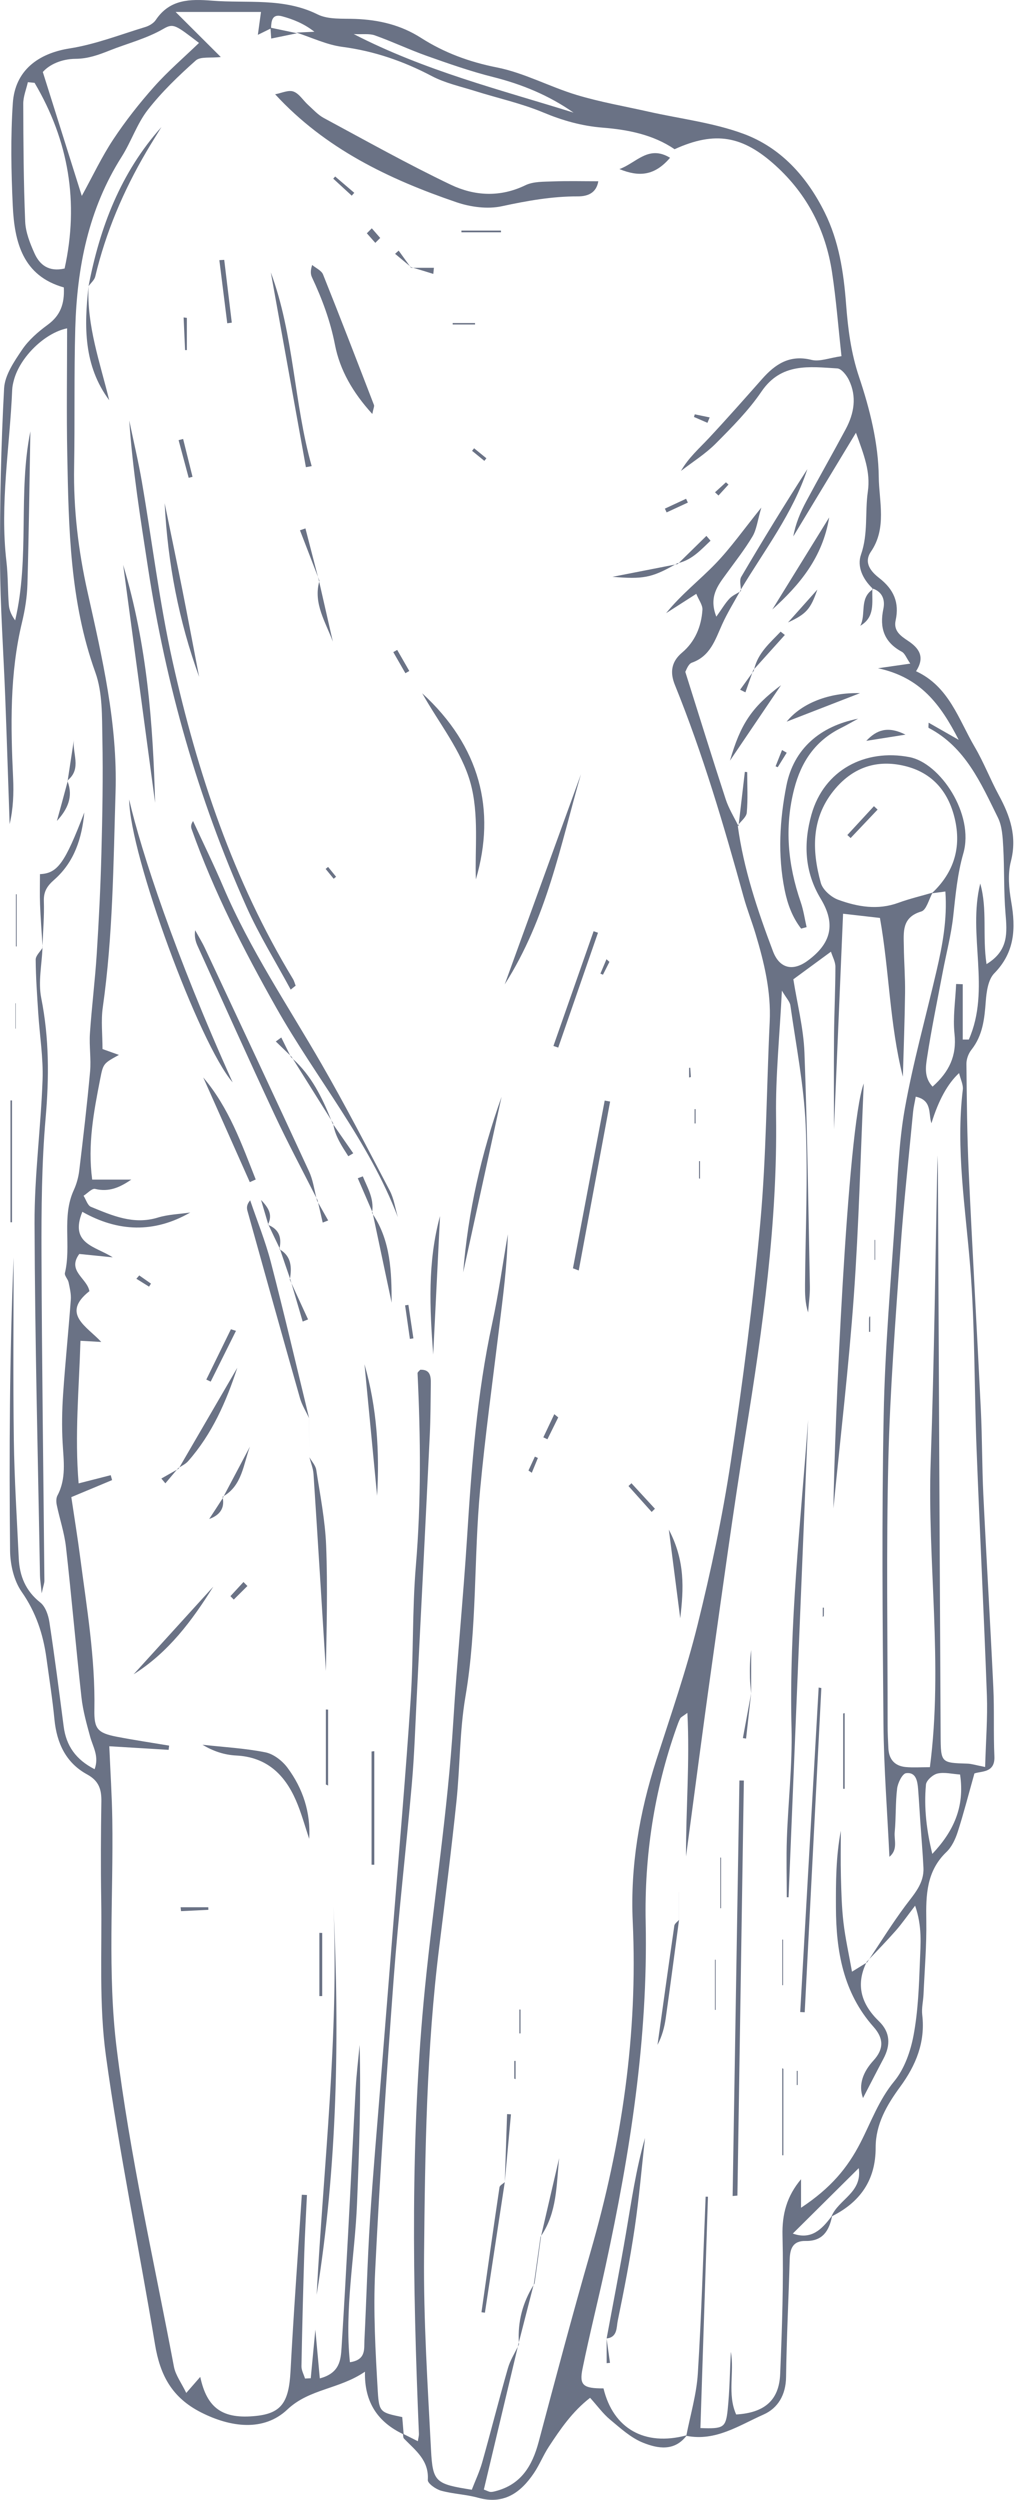 <?xml version="1.0" encoding="UTF-8"?> <svg xmlns="http://www.w3.org/2000/svg" width="290" height="713" viewBox="0 0 290 713" fill="none"><path d="M211.336 168.43C211.269 168.554 211.199 168.676 211.131 168.8C211.253 168.728 211.379 168.66 211.497 168.584L211.336 168.43Z" fill="#6A7285"></path><path d="M280.681 426.376C280.293 418.324 280.36 410.25 279.971 402.198C278.872 379.503 277.552 356.819 276.507 334.123C276.036 323.903 275.955 313.663 275.851 303.43C275.837 302.087 276.429 300.491 277.269 299.43C280.508 295.339 281.004 290.607 281.369 285.653C281.573 282.885 282.043 279.405 283.794 277.618C289.672 271.617 289.962 264.831 288.642 257.23C287.987 253.459 287.61 249.287 288.543 245.667C290.36 238.62 288.318 232.733 285.088 226.779C282.651 222.286 280.809 217.458 278.225 213.059C273.602 205.189 270.911 195.816 261.468 191.449C264.142 187.339 262.282 184.831 259.166 182.77C257.062 181.379 254.995 179.918 255.642 176.966C256.761 171.857 255.102 168.091 250.967 164.875C248.763 163.159 246.369 160.597 248.607 157.326C253.19 150.629 250.896 142.903 250.825 136.001C250.727 126.461 248.282 116.665 245.211 107.527C242.894 100.631 242.036 93.795 241.503 86.773C240.813 77.692 239.48 68.798 235.369 60.537C230.285 50.322 222.822 42.069 212.172 38.148C203.566 34.979 194.196 33.889 185.169 31.86C178.298 30.315 171.323 29.11 164.597 27.084C156.905 24.766 149.621 20.772 141.819 19.232C133.941 17.675 126.776 15.022 120.178 10.806C114.38 7.101 108.163 5.663 101.446 5.397C97.807 5.253 93.71 5.627 90.645 4.106C80.92 -0.721 70.607 0.992 60.505 0.191C54.26 -0.304 48.449 -0.258 44.457 5.706C43.83 6.642 42.56 7.376 41.44 7.716C34.293 9.884 27.22 12.655 19.9 13.806C10.84 15.23 4.283 20.149 3.66 29.402C3.006 39.11 3.193 48.914 3.641 58.647C4.119 69.034 6.491 78.683 18.217 81.98C18.459 86.747 17.182 90.023 13.623 92.628C10.887 94.63 8.169 96.982 6.299 99.756C4.041 103.103 1.373 106.99 1.17 110.766C0.294 127.098 -0.057 143.476 0.008 159.835C0.06 173.008 1.013 186.176 1.512 199.348C1.963 211.253 2.34 223.16 2.75 235.066C3.777 230.68 3.95 226.305 3.746 221.948C3.046 207.034 2.752 192.169 6.289 177.485C7.142 173.942 7.73 170.259 7.832 166.623C8.243 151.975 8.416 137.32 8.671 123.036C5.111 140.528 8.542 158.989 4.328 176.937C3.31 175.537 2.648 174.085 2.526 172.59C2.19 168.451 2.316 164.266 1.837 160.148C-0.077 143.724 2.805 127.48 3.481 111.155C3.521 110.188 3.748 109.212 4.008 108.273C5.778 101.864 12.701 94.975 19.155 93.644C19.155 105.723 18.966 117.684 19.197 129.636C19.603 150.617 19.933 171.558 27.21 191.77C29.29 197.547 29.095 204.283 29.219 210.594C29.436 221.585 29.225 232.59 28.939 243.582C28.691 253.102 28.215 262.62 27.608 272.124C27.126 279.675 26.177 287.196 25.668 294.746C25.424 298.355 26.038 302.03 25.712 305.625C24.856 315.063 23.748 324.481 22.616 333.892C22.389 335.785 21.849 337.721 21.055 339.454C17.566 347.061 20.398 355.32 18.526 363.092C18.345 363.843 19.381 364.815 19.575 365.743C19.916 367.376 20.332 369.074 20.211 370.708C19.547 379.684 18.62 388.641 18.012 397.62C17.7 402.236 17.623 406.897 17.874 411.514C18.152 416.638 18.971 421.72 16.391 426.561C15.998 427.297 16.022 428.406 16.202 429.27C17.033 433.265 18.374 437.191 18.828 441.222C20.438 455.513 21.666 469.847 23.253 484.14C23.674 487.934 24.725 491.679 25.739 495.378C26.529 498.259 28.349 500.958 27.004 504.614C21.62 501.855 18.89 497.915 18.176 492.425C16.883 482.493 15.611 472.555 14.101 462.655C13.799 460.679 12.967 458.23 11.52 457.088C7.306 453.765 5.585 449.506 5.35 444.424C4.832 433.195 4.103 421.968 3.95 410.733C3.713 393.39 3.887 376.041 3.887 358.695C2.73 386.551 2.602 414.405 2.874 442.255C2.913 446.23 3.961 450.836 6.176 454.008C10.265 459.863 12.331 466.126 13.262 472.98C14.051 478.789 14.974 484.586 15.54 490.417C16.197 497.178 18.809 502.797 24.853 506.093C28.216 507.928 28.989 510.35 28.934 513.811C28.787 523.098 28.734 532.392 28.888 541.679C29.134 556.581 28.217 571.667 30.231 586.341C34.013 613.906 39.697 641.206 44.243 668.674C45.692 677.43 49.036 683.852 57.451 688.101C65.836 692.335 75.273 693.613 82.028 687.239C88.331 681.291 96.714 681.533 104.171 676.458C103.97 685.35 107.978 690.865 115.024 694.255C115.089 694.707 115.052 695.271 115.316 695.544C118.566 698.896 122.492 701.718 122.109 707.349C122.043 708.31 124.391 709.98 125.882 710.393C129.314 711.345 132.984 711.439 136.413 712.398C143.769 714.454 148.575 711.028 152.389 705.395C154.016 702.992 155.096 700.221 156.694 697.794C159.968 692.823 163.32 687.878 168.433 683.904C170.538 686.239 172.112 688.435 174.121 690.106C177.076 692.563 180.07 695.321 183.544 696.713C187.709 698.383 192.459 699.255 195.923 694.75C204.251 696.407 210.961 691.767 217.932 688.683C222.065 686.854 224.297 683.054 224.368 678.04C224.527 666.818 225.092 655.602 225.41 644.382C225.498 641.277 226.368 639.095 229.965 639.169C234.825 639.268 236.676 636.226 237.494 632.106C245.531 628.085 249.96 621.794 249.941 612.544C249.928 605.852 253.151 600.369 256.951 595.182C261.429 589.068 264.155 582.479 263.239 574.681C263.015 572.777 263.517 570.795 263.603 568.845C263.916 561.81 264.515 554.768 264.397 547.74C264.275 540.531 264.423 533.699 270.158 528.218C271.673 526.77 272.699 524.566 273.36 522.519C275.059 517.253 276.428 511.88 278.131 505.829C280.051 505.105 284.053 505.759 283.835 500.97C283.538 494.405 283.835 487.814 283.526 481.25C282.665 462.955 281.561 444.671 280.681 426.376ZM107.011 10.095C112.044 11.892 116.894 14.201 121.932 15.984C128.115 18.173 134.334 20.358 140.686 21.952C148.979 24.034 156.69 27.207 163.711 32.127C142.804 25.58 121.486 20.277 100.97 9.721C103.487 9.845 105.408 9.523 107.011 10.095ZM21.579 16.778C25.092 16.75 28.031 15.697 31.267 14.409C36.408 12.362 41.789 11.041 46.688 8.202C49.521 6.56 50.157 7.169 56.799 12.244C52.464 16.424 47.931 20.305 43.998 24.721C39.79 29.444 35.841 34.468 32.346 39.737C29.046 44.713 26.483 50.179 23.348 55.879C19.503 43.664 16.014 32.581 12.223 20.539C14.122 18.372 17.625 16.808 21.579 16.778ZM18.437 76.589C13.897 77.617 11.317 75.538 9.835 72.229C8.559 69.378 7.315 66.248 7.189 63.195C6.728 51.996 6.667 40.778 6.639 29.566C6.634 27.526 7.494 25.483 7.955 23.441C8.593 23.503 9.23 23.564 9.868 23.626C19.599 40.115 22.594 57.692 18.437 76.589ZM153.743 696.501C151.926 703.322 148.722 708.664 141.418 710.534C140.948 710.654 140.448 710.787 139.977 710.744C139.524 710.702 139.091 710.44 138.11 710.073C141.329 696.543 144.564 682.947 147.799 669.349C146.785 671.361 145.59 673.32 144.979 675.447C142.417 684.363 140.156 693.365 137.637 702.294C136.867 705.024 135.628 707.621 134.664 710.125C124.372 708.49 123.506 708.017 123.029 698.801C122.069 680.258 120.869 661.684 121.042 643.135C121.314 613.822 121.739 584.475 125.375 555.306C127.098 541.492 128.832 527.676 130.283 513.831C131.326 503.877 131.173 493.75 132.851 483.921C136.203 464.296 135.211 444.438 137.058 424.762C138.496 409.45 140.589 394.2 142.454 378.93C143.543 370.015 144.756 361.115 144.949 352.045C143.482 360.516 142.307 369.05 140.488 377.445C136.125 397.576 134.618 417.996 133.318 438.486C132.205 456.019 130.45 473.568 129.381 491.046C127.826 516.472 123.837 541.536 121.314 566.793C117.073 609.257 117.789 651.702 119.573 694.203C119.593 694.678 119.44 695.159 119.271 696.284C117.807 695.553 116.511 694.907 115.216 694.257C115.08 692.611 114.943 690.967 114.814 689.402C108.746 688.113 108.19 688.146 107.84 682.159C107.172 670.718 106.52 659.202 107.081 647.777C108.449 619.949 110.304 592.14 112.371 564.353C113.749 545.834 115.923 527.375 117.549 508.873C118.256 500.841 118.513 492.768 118.921 484.711C120.193 459.568 121.463 434.426 122.676 409.281C122.911 404.399 122.903 399.504 122.97 394.614C122.998 392.548 122.825 390.561 119.945 390.68C119.689 391.002 119.166 391.356 119.182 391.684C120.057 410.004 120.232 428.288 118.699 446.614C117.642 459.266 118.051 472.034 117.215 484.711C115.801 506.17 113.93 527.599 112.236 549.04C111.081 563.649 109.892 578.255 108.732 592.864C107.668 606.264 106.472 619.656 105.616 633.07C104.885 644.534 104.592 656.026 104.017 667.501C103.894 669.96 104.54 673.069 99.878 673.758C98.305 658.368 101.292 643.494 101.905 628.548C102.523 613.474 103.053 598.396 102.648 583.257C102.268 587.36 101.76 591.456 101.53 595.568C100.765 609.234 100.123 622.907 99.388 636.576C98.798 647.557 98.182 658.538 97.496 669.514C97.269 673.143 96.969 676.868 91.285 678.365C90.837 673.467 90.427 668.989 90.012 664.456C89.571 669.108 89.134 673.716 88.697 678.325C88.151 678.353 87.606 678.38 87.062 678.408C86.707 677.237 86.028 676.06 86.049 674.896C86.243 664.147 86.52 653.399 86.853 642.654C87.024 637.12 87.356 631.591 87.615 626.06L86.148 625.986C85.053 642.776 83.808 659.558 82.922 676.359C82.459 685.157 80.326 688.316 73.084 689.073C63.657 690.059 59.085 686.988 57.161 677.935C55.946 679.326 54.938 680.482 53.164 682.513C51.766 679.616 50.101 677.44 49.647 675.034C43.941 644.794 37.053 614.689 33.297 584.2C30.655 562.748 32.382 540.763 32.055 519.018C31.953 512.264 31.512 505.515 31.197 498.07C36.451 498.386 42.291 498.738 48.131 499.09C48.18 498.689 48.228 498.288 48.277 497.887C43.313 497.055 38.333 496.313 33.391 495.365C27.782 494.289 26.84 493.073 26.941 487.606C27.214 472.915 24.75 458.478 22.863 443.99C22.159 438.587 21.279 433.207 20.36 427.012C23.721 425.609 27.858 423.882 31.994 422.155C31.865 421.687 31.736 421.22 31.607 420.753C28.874 421.45 26.141 422.148 22.443 423.091C21.294 409.355 22.558 396.14 22.97 382.424C25.074 382.541 26.659 382.63 28.904 382.755C24.834 378.327 17.333 374.747 25.52 368.266C24.854 364.558 19.068 362.498 22.631 357.659C25.708 357.969 28.94 358.295 32.173 358.621C27.28 355.452 19.759 354.841 23.503 345.634C33.653 351.375 43.976 351.78 54.298 345.833C51.209 346.29 48.007 346.373 45.055 347.277C38.113 349.401 32.053 346.711 25.964 344.217C24.992 343.819 24.544 342.141 23.853 341.055C24.961 340.36 26.258 338.888 27.145 339.104C31.081 340.062 34.165 338.709 37.471 336.45H26.315C24.978 326.433 26.767 317.127 28.583 307.827C29.461 303.332 29.488 303.337 33.946 300.887C32.305 300.299 30.785 299.755 29.26 299.208C29.26 295.087 28.797 291.139 29.337 287.335C32.233 266.94 32.365 246.432 32.984 225.894C33.577 206.244 29.168 187.59 24.975 168.779C22.356 157.036 20.947 145.209 21.157 133.16C21.388 119.961 21.112 106.752 21.489 93.559C21.984 76.267 25.244 59.654 34.725 44.715C37.465 40.398 39.094 35.297 42.203 31.313C46.206 26.182 50.993 21.595 55.873 17.257C57.213 16.067 60.09 16.606 63.022 16.263C58.831 12.085 54.698 7.967 50.131 3.414H74.494C74.148 5.937 73.882 7.875 73.599 9.938C74.844 9.326 76.03 8.744 77.213 8.163C77.303 9.437 77.389 10.653 77.413 10.996C80.141 10.438 82.472 9.961 84.804 9.484C82.327 8.964 79.85 8.444 77.373 7.924C77.444 5.923 77.695 3.888 80.501 4.643C83.683 5.499 86.764 6.737 89.738 9.056C88.026 9.135 86.315 9.215 84.603 9.294C88.957 10.698 93.222 12.776 97.684 13.364C106.793 14.563 115.153 17.442 123.246 21.7C127.047 23.7 131.415 24.647 135.563 25.953C142.076 28.003 148.822 29.471 155.091 32.091C160.595 34.392 166.098 35.937 171.99 36.407C179.339 36.993 186.463 38.424 192.548 42.561C204.2 37.263 212.057 38.758 221.406 47.257C230.492 55.517 235.679 65.753 237.497 77.706C238.662 85.365 239.253 93.112 240.186 101.587C236.673 102.083 233.944 103.222 231.645 102.647C225.434 101.095 221.313 103.816 217.535 108.081C212.517 113.745 207.508 119.42 202.344 124.949C199.592 127.895 196.522 130.545 194.361 134.327C197.698 131.745 201.349 129.475 204.3 126.509C208.941 121.844 213.672 117.091 217.351 111.685C222.999 103.385 231.052 104.612 238.991 105.082C240.18 105.152 241.643 107.018 242.305 108.381C244.624 113.16 243.794 117.926 241.381 122.429C237.692 129.316 233.813 136.101 230.13 142.99C228.459 146.114 227.066 149.386 226.433 152.998C232.153 143.54 237.875 134.081 244.315 123.432C246.66 129.89 248.509 134.632 247.705 140.24C246.856 146.166 247.841 152.212 245.76 158.168C244.566 161.584 246.259 165.186 249.063 167.852C251.922 168.81 252.669 171.165 252.14 173.671C250.994 179.108 252.351 183.173 257.408 185.895C258.291 186.37 258.722 187.686 259.819 189.277C256.783 189.713 254.559 190.031 250.603 190.598C262.716 193.201 268.416 200.834 273.645 211.024C270.124 209.016 267.732 207.65 265.054 206.123C265.054 206.939 264.927 207.534 265.072 207.61C275.571 213.112 279.983 223.383 284.833 233.194C286.054 235.663 286.199 238.784 286.357 241.632C286.708 247.922 286.484 254.251 287.003 260.523C287.453 265.967 287.945 271.126 281.589 274.985C280.37 266.959 281.888 259.273 279.79 251.999C276.155 266.676 282.858 282.156 276.531 296.504C275.953 296.505 275.374 296.507 274.795 296.508V280.72C274.166 280.698 273.538 280.677 272.909 280.656C272.708 285.403 271.942 290.211 272.446 294.882C273.121 301.143 270.926 305.716 266.187 309.93C263.721 307.323 264.222 304.235 264.624 301.611C265.878 293.426 267.561 285.307 269.103 277.167C270.102 271.898 271.494 266.676 272.078 261.364C272.743 255.314 273.257 249.364 274.967 243.403C278.167 232.247 268.382 217.63 259.584 215.942C246.919 213.511 235.207 219.612 231.625 232.296C229.302 240.525 229.624 248.672 234.256 256.337C238.606 263.536 237.302 269.084 230.471 274.061C226.27 277.122 222.488 276.225 220.635 271.325C216.226 259.669 212.253 247.867 210.572 235.436L210.777 235.629C210.782 235.634 210.793 235.645 210.793 235.645C210.815 235.455 210.838 235.266 210.86 235.077C210.785 235.166 210.713 235.255 210.643 235.345C209.436 232.903 207.981 230.542 207.143 227.98C203.279 216.168 199.607 204.293 195.607 191.618C195.855 191.249 196.408 189.389 197.483 189.009C202.777 187.137 204.143 182.471 206.129 178.076C207.572 174.883 209.432 171.878 211.131 168.8C210.112 169.401 209.001 169.914 208.219 170.74C206.992 172.035 206.078 173.626 204.463 175.883C202.252 170.203 204.897 167.011 207.279 163.723C209.843 160.183 212.569 156.732 214.796 152.987C215.963 151.022 216.212 148.511 217.312 144.761C212.27 151.006 208.605 156.241 204.222 160.783C199.672 165.497 194.427 169.54 190.123 174.895C192.75 173.213 195.376 171.531 198.742 169.376C199.475 171.179 200.586 172.593 200.498 173.929C200.184 178.701 198.389 183.021 194.674 186.149C191.503 188.819 191.243 191.919 192.635 195.355C200.616 215.049 206.602 235.385 212.253 255.834C213.227 259.359 214.585 262.777 215.639 266.282C218.106 274.485 220.11 282.745 219.697 291.445C218.792 310.474 218.737 329.573 217.032 348.525C214.977 371.368 212.017 394.157 208.596 416.84C206.234 432.498 202.921 448.059 199.111 463.435C195.889 476.442 191.467 489.16 187.35 501.933C182.506 516.96 179.875 532.327 180.604 548.088C182.088 580.163 177.468 611.381 168.603 642.128C163.398 660.18 158.58 678.345 153.743 696.501ZM266.156 254.608C262.908 255.557 259.597 256.336 256.427 257.496C250.546 259.648 244.792 258.645 239.266 256.635C237.242 255.9 234.833 253.785 234.29 251.83C231.655 242.337 231.547 232.969 238.473 224.888C243.72 218.768 250.427 216.593 258.222 218.465C266.133 220.364 270.705 225.797 272.524 233.509C274.459 241.711 272.273 248.795 266.156 254.608ZM237.317 632.199C237.318 632.198 237.318 632.198 237.319 632.197C234.566 635.87 231.552 638.938 226.296 637.059C232.703 630.705 238.909 624.55 245.115 618.395C246.18 625.405 239.324 627.295 237.317 632.199ZM258.387 543.608C254.75 548.503 251.503 553.688 248.124 558.775C250.663 556.088 253.24 553.434 255.684 550.663C257.416 548.699 258.91 546.523 261.203 543.544C263.266 549.498 262.756 554.504 262.575 559.364C262.313 566.405 262.057 573.526 260.775 580.422C259.914 585.053 258.161 590.081 255.234 593.634C250.842 598.967 248.638 605.232 245.61 611.124C241.933 618.277 237.223 624.017 228.643 629.701V621.561C224.587 626.382 223.204 631.496 223.352 637.603C223.673 650.768 223.229 663.964 222.685 677.131C222.376 684.614 218.216 688.178 210.128 688.66C207.53 682.875 209.683 676.541 208.602 670.787C208.329 676.176 208.28 681.806 207.694 687.38C207.157 692.478 206.465 692.763 199.922 692.537C200.64 670.554 201.359 648.554 202.078 626.554C201.855 626.547 201.633 626.54 201.41 626.534C200.708 643.354 200.234 660.188 199.182 676.987C198.811 682.909 197.058 688.744 195.918 694.618C184.021 697.789 175.041 692.711 172.259 681.219C166.5 681.239 165.302 680.358 166.268 675.632C168.271 665.824 170.73 656.11 172.849 646.325C179.844 614.022 184.98 581.551 184.298 548.286C183.911 529.41 186.715 510.766 193.073 492.823C193.397 491.908 193.717 490.981 194.163 490.124C194.356 489.756 194.868 489.555 196.2 488.549C196.927 502.661 195.753 516.039 195.812 529.504C198.209 511.683 200.513 493.85 203.026 476.046C206.197 453.567 209.26 431.068 212.875 408.659C217.706 378.719 221.938 348.779 221.516 318.32C221.358 306.884 222.539 295.429 223.18 282.552C224.433 284.684 225.449 285.678 225.606 286.794C227.202 298.134 229.452 309.46 229.957 320.858C230.626 335.976 229.898 351.156 229.779 366.308C229.758 368.965 229.776 371.622 230.659 374.329C230.839 371.844 231.215 369.354 231.167 366.873C230.736 344.655 230.453 322.429 229.616 300.225C229.352 293.228 227.548 286.288 226.448 279.317C229.756 276.891 233.203 274.362 237.181 271.443C237.628 272.883 238.456 274.32 238.453 275.756C238.441 282.343 238.111 288.928 238.056 295.515C237.976 305.037 238.036 314.561 238.036 322.116C238.843 303.044 239.735 281.997 240.641 260.615C244.055 261.005 247.123 261.355 251.161 261.816C253.839 276.748 253.902 292.129 257.71 307.099C257.93 299.12 258.236 291.142 258.336 283.161C258.391 278.768 258.037 274.372 257.983 269.975C257.932 265.855 257.346 261.643 262.976 259.974C264.404 259.55 265.099 256.65 266.097 254.775C267.185 254.634 268.299 254.484 269.84 254.277C270.407 262.293 269.001 269.651 267.303 276.966C264.273 290.02 260.635 302.961 258.279 316.133C256.524 325.942 256.229 336.031 255.57 346.014C254.299 365.25 252.595 384.486 252.226 403.744C251.663 433.031 251.912 462.338 252.167 491.634C252.277 504.204 253.265 516.767 253.868 529.608C256.38 527.521 255.162 524.824 255.381 522.541C255.776 518.415 255.565 514.225 256.072 510.119C256.271 508.507 257.571 505.881 258.628 505.746C261.464 505.385 261.878 508.017 262.058 510.279C262.309 513.44 262.48 516.607 262.696 519.77C262.992 524.083 263.371 528.391 263.581 532.708C263.802 537.243 260.878 540.255 258.387 543.608ZM266.112 528.768C264.494 522.195 263.68 515.628 264.302 508.995C264.414 507.804 266.282 506.144 267.597 505.849C269.571 505.406 271.772 505.978 274.034 506.13C275.435 515.453 272.086 522.441 266.112 528.768ZM281.19 503.982C278.468 503.451 277.316 503.062 276.154 503.026C268.627 502.794 268.529 502.82 268.488 495.005C268.216 443.677 267.988 392.348 267.749 341.02C267.732 337.181 267.747 333.342 267.595 329.534C266.979 358.571 266.677 387.618 265.656 416.641C264.638 445.601 269.258 474.6 265.421 504.036C262.769 504.036 260.639 504.194 258.543 503.999C255.424 503.71 253.733 501.848 253.578 498.694C253.471 496.498 253.358 494.299 253.359 492.102C253.367 466.925 252.957 441.737 253.561 416.574C254.04 396.561 255.604 376.566 256.997 356.585C257.913 343.436 259.372 330.325 260.619 317.199C260.75 315.817 261.088 314.455 261.381 312.797C266.167 313.816 264.946 317.713 265.864 320.385C267.88 313.819 270.51 309.047 273.754 306.068C274.193 307.907 274.982 309.408 274.816 310.795C272.789 327.719 275.565 344.383 276.918 361.172C278.309 378.446 278.07 395.847 278.74 413.186C279.645 436.618 280.835 460.039 281.686 483.473C281.923 489.974 281.394 496.503 281.19 503.982Z" fill="#6A7285"></path><path d="M148.135 668.67C148.119 668.47 148.111 668.272 148.099 668.074C148.06 668.226 148.021 668.377 147.982 668.529C147.983 668.53 147.989 668.536 147.992 668.538C147.928 668.809 147.864 669.079 147.799 669.349C147.913 669.123 148.027 668.897 148.135 668.67Z" fill="#6A7285"></path><path d="M249.229 168.013C249.172 167.96 249.119 167.905 249.063 167.852C249.045 167.846 249.028 167.838 249.01 167.832L249.229 168.013Z" fill="#6A7285"></path><path d="M9.859 348.924C9.969 382.403 10.833 415.881 11.41 449.358C11.431 450.54 11.63 451.718 11.899 454.449C12.392 452.215 12.679 451.533 12.672 450.854C12.391 419.813 11.947 388.773 11.847 357.732C11.806 344.786 11.902 331.787 13.023 318.907C14.028 307.357 14.047 296.087 11.774 284.67C10.864 280.099 11.935 275.133 12.131 270.342C11.427 271.472 10.173 272.606 10.182 273.73C10.222 278.841 10.593 283.952 10.922 289.058C11.328 295.368 12.368 301.694 12.147 307.978C11.667 321.638 9.814 335.279 9.859 348.924Z" fill="#6A7285"></path><path d="M12.132 269.734C12.126 269.881 12.119 270.027 12.114 270.174C12.121 270.186 12.129 270.203 12.136 270.218C12.135 270.26 12.132 270.301 12.13 270.342C12.142 270.323 12.156 270.305 12.167 270.286C12.156 270.102 12.143 269.918 12.132 269.734Z" fill="#6A7285"></path><path d="M12.519 257.024C12.428 254.255 13.474 252.683 15.487 250.914C21.234 245.863 23.386 239.065 24.069 231.724C18.5 246.243 16.434 249.091 11.407 249.321C11.407 252.24 11.313 255.119 11.429 257.99C11.587 261.907 11.884 265.819 12.132 269.734C12.29 265.474 12.658 261.24 12.519 257.024Z" fill="#6A7285"></path><path d="M2.989 313.864V348.617C3.135 348.616 3.282 348.616 3.429 348.615V313.863C3.282 313.864 3.135 313.864 2.989 313.864Z" fill="#6A7285"></path><path d="M4.535 255.062V269.942C4.609 269.943 4.682 269.945 4.756 269.946V255.065C4.682 255.064 4.609 255.063 4.535 255.062Z" fill="#6A7285"></path><path d="M19.332 222.552C19.293 222.584 19.258 222.617 19.217 222.649L19.3 222.759C19.311 222.69 19.321 222.621 19.332 222.552Z" fill="#6A7285"></path><path d="M21.118 210.818C20.522 214.729 19.927 218.641 19.332 222.552C23.463 219.157 20.485 214.723 21.118 210.818Z" fill="#6A7285"></path><path d="M19.217 222.649C19.25 222.729 19.273 222.807 19.303 222.887C19.311 222.857 19.319 222.827 19.327 222.796C19.301 222.759 19.217 222.649 19.217 222.649Z" fill="#6A7285"></path><path d="M19.303 222.887C18.299 226.666 17.27 230.409 16.24 234.151C19.274 230.862 20.953 227.257 19.303 222.887Z" fill="#6A7285"></path><path d="M4.387 286.156V293.382C4.425 293.384 4.463 293.386 4.501 293.389V286.161L4.387 286.156Z" fill="#6A7285"></path><path d="M170.779 51.699C166.42 51.699 162.112 51.578 157.816 51.743C155.166 51.845 152.223 51.741 149.951 52.842C142.713 56.348 135.39 55.894 128.657 52.681C116.357 46.812 104.444 40.125 92.433 33.663C90.749 32.757 89.388 31.226 87.939 29.916C86.522 28.634 85.388 26.686 83.749 26.104C82.306 25.592 80.336 26.562 78.532 26.889C92.795 42.397 110.977 51.095 130.292 57.687C134.308 59.058 139.16 59.705 143.226 58.828C150.428 57.276 157.548 55.992 164.922 56.013C167.785 56.02 170.222 55.041 170.779 51.699Z" fill="#6A7285"></path><path d="M40.493 137.388C39.484 131.539 38.104 125.754 36.894 119.94C37.854 134.109 40.107 147.996 42.237 161.902C47.362 195.356 56.496 227.664 70.31 258.564C73.957 266.72 78.722 274.376 82.974 282.261C83.445 281.885 83.917 281.509 84.388 281.132C84.135 280.49 83.968 279.796 83.616 279.214C66.597 251.119 56.327 220.39 49.248 188.594C45.489 171.713 43.437 154.455 40.493 137.388Z" fill="#6A7285"></path><path d="M91.807 303.526C82.176 286.826 71.348 270.809 63.742 252.977C61.038 246.635 57.996 240.437 55.108 234.174C54.426 235.181 54.478 235.876 54.703 236.51C61.011 254.288 69.572 270.996 78.827 287.379C90.183 307.482 105.286 325.473 113.573 347.194C112.818 344.646 112.452 341.894 111.242 339.585C104.903 327.491 98.626 315.35 91.807 303.526Z" fill="#6A7285"></path><path d="M58.503 270.455C57.677 268.693 56.642 267.029 55.704 265.32C55.44 267.089 55.799 268.492 56.388 269.791C63.648 285.787 70.833 301.818 78.272 317.731C82.044 325.801 86.251 333.668 90.281 341.618C89.68 339.082 89.292 336.447 88.222 334.127C78.409 312.859 68.448 291.661 58.503 270.455Z" fill="#6A7285"></path><path d="M90.281 341.618C90.348 341.903 90.416 342.187 90.491 342.469L90.647 342.337C90.525 342.097 90.402 341.858 90.281 341.618Z" fill="#6A7285"></path><path d="M90.38 654.534C96.322 617.767 96.927 580.777 95.181 543.69C96.738 580.769 92.351 617.601 90.38 654.534Z" fill="#6A7285"></path><path d="M224.464 224.082C222.551 233.797 221.946 243.898 223.976 253.889C224.805 257.966 226.185 261.646 228.666 264.86C229.189 264.718 229.712 264.576 230.235 264.435C229.688 262.059 229.346 259.611 228.556 257.319C224.899 246.703 223.855 236.022 226.697 224.994C228.697 217.231 232.735 211.276 239.999 207.66C241.673 206.826 243.291 205.879 244.934 204.985C234.032 207.114 226.524 213.622 224.464 224.082Z" fill="#6A7285"></path><path d="M36.863 228.028C37.03 243.92 56.862 297.687 66.408 308.721C49.919 272.169 40.31 242.874 36.863 228.028Z" fill="#6A7285"></path><path d="M89.097 75.575C88.534 77.35 88.675 78.303 89.067 79.139C91.964 85.307 94.292 91.555 95.616 98.368C96.996 105.468 100.631 111.908 106.271 118.078C106.597 116.419 106.888 115.885 106.747 115.519C101.954 103.088 97.168 90.654 92.211 78.29C91.754 77.152 90.162 76.469 89.097 75.575Z" fill="#6A7285"></path><path d="M35.151 161.112C38.285 184.426 41.28 206.701 44.274 228.976C43.672 206.463 42.008 183.905 35.151 161.112Z" fill="#6A7285"></path><path d="M144.057 280.777C156.092 261.92 159.992 241.014 165.822 220.823C158.673 240.515 151.524 260.208 144.057 280.777Z" fill="#6A7285"></path><path d="M88.294 415.601C88.297 415.607 88.302 415.613 88.305 415.619C88.302 415.608 88.299 415.597 88.296 415.586L88.294 415.601Z" fill="#6A7285"></path><path d="M93.094 440.894C92.813 433.654 91.379 426.451 90.278 419.259C90.081 417.975 88.99 416.828 88.305 415.619C88.716 417.222 89.381 418.809 89.487 420.432C90.715 439.157 91.857 457.888 93.022 476.618C93.218 464.712 93.554 452.788 93.094 440.894Z" fill="#6A7285"></path><path d="M88.263 404.602C88.262 404.596 88.26 404.59 88.258 404.584C88.259 404.602 88.26 404.618 88.263 404.602Z" fill="#6A7285"></path><path d="M71.41 342.355C70.362 343.587 70.394 344.513 70.635 345.38C75.598 363.178 80.553 380.979 85.61 398.75C86.183 400.764 87.35 402.608 88.245 404.529C84.628 389.655 81.151 374.771 77.309 359.982C75.755 353.999 73.4 348.224 71.41 342.355Z" fill="#6A7285"></path><path d="M88.245 404.529C88.25 404.547 88.254 404.565 88.258 404.584C88.258 404.571 88.258 404.556 88.258 404.556C88.254 404.547 88.249 404.538 88.245 404.529Z" fill="#6A7285"></path><path d="M75.749 499.801C69.857 498.63 63.797 498.305 57.803 497.642C60.888 499.519 64.127 500.546 67.409 500.71C76.081 501.143 81.227 506.091 84.463 513.494C86.009 517.031 87.011 520.805 88.26 524.473C88.706 517.002 86.487 510.133 82.043 504.177C80.57 502.204 78.074 500.263 75.749 499.801Z" fill="#6A7285"></path><path d="M135.828 250.831C141.654 230.993 137 212.867 120.511 197.735C125.316 206.292 131.721 214.194 134.253 223.188C136.8 232.232 135.493 242.362 135.828 250.831Z" fill="#6A7285"></path><path d="M88.965 132.951C83.839 114.76 83.942 95.589 77.296 77.683C80.635 96.207 83.975 114.731 87.314 133.255C87.864 133.153 88.415 133.052 88.965 132.951Z" fill="#6A7285"></path><path d="M143.17 312.816C137.355 329.065 133.585 345.738 132.207 362.905C135.861 346.208 139.515 329.512 143.17 312.816Z" fill="#6A7285"></path><path d="M52.027 168.11C50.397 159.904 48.678 151.715 46.998 143.519C47.86 160.58 51.056 177.195 56.84 193.057C55.239 184.74 53.677 176.416 52.027 168.11Z" fill="#6A7285"></path><path d="M46.081 36.229C34.441 49.236 28.495 64.828 25.273 81.629C25.93 80.714 26.946 79.885 27.187 78.872C30.194 66.245 35.217 54.458 41.768 43.293C43.163 40.913 44.641 38.582 46.081 36.229Z" fill="#6A7285"></path><path d="M25.266 81.665C25.268 81.654 25.271 81.644 25.273 81.633C25.272 81.638 25.266 81.668 25.268 81.694C23.991 93.12 23.852 104.312 31.178 114.162C28.559 103.434 24.743 92.922 25.273 81.63C25.273 81.629 25.273 81.629 25.274 81.628C25.274 81.629 25.274 81.628 25.274 81.628L25.266 81.665Z" fill="#6A7285"></path><path d="M172.598 313.902C169.577 329.85 166.557 345.797 163.537 361.745C164.089 361.954 164.641 362.162 165.193 362.371C168.178 346.311 171.163 330.251 174.147 314.191C173.631 314.095 173.114 313.998 172.598 313.902Z" fill="#6A7285"></path><path d="M211.573 164.531C211.041 165.436 211.394 166.861 211.479 168.128C218.207 156.908 226.3 146.458 230.451 133.801C223.933 143.91 217.662 154.167 211.573 164.531Z" fill="#6A7285"></path><path d="M211.311 168.405C211.336 168.43 211.497 168.584 211.497 168.584C211.497 168.436 211.489 168.283 211.478 168.128C211.423 168.221 211.366 168.312 211.311 168.405Z" fill="#6A7285"></path><path d="M38.136 477.546C48.073 471.315 54.866 462.191 60.88 452.542C53.298 460.876 45.717 469.211 38.136 477.546Z" fill="#6A7285"></path><path d="M123.65 386.344C124.299 373.177 124.948 360.011 125.597 346.844C121.998 359.974 122.661 373.288 123.65 386.344Z" fill="#6A7285"></path><path d="M169.434 265.607C165.611 276.514 161.789 287.421 157.966 298.328C158.423 298.484 158.88 298.641 159.337 298.797C163.12 287.877 166.902 276.956 170.685 266.036C170.268 265.893 169.851 265.75 169.434 265.607Z" fill="#6A7285"></path><path d="M72.993 336.413C68.977 326.269 65.356 315.947 58.011 307.31C62.441 317.265 66.87 327.22 71.3 337.175C71.864 336.921 72.429 336.667 72.993 336.413Z" fill="#6A7285"></path><path d="M236.68 147.572C230.998 156.764 225.718 165.306 220.438 173.848C228.221 166.825 234.78 159.06 236.68 147.572Z" fill="#6A7285"></path><path d="M107.636 426.617C108.372 414.121 107.587 401.499 104.037 389.108C105.245 401.694 106.452 414.28 107.636 426.617Z" fill="#6A7285"></path><path d="M93.011 508.972C93.225 509.073 93.439 509.174 93.652 509.275V487.616C93.439 487.605 93.225 487.595 93.011 487.585V508.972Z" fill="#6A7285"></path><path d="M106.056 531.854C106.317 531.856 106.579 531.858 106.84 531.86V499.479C106.579 499.505 106.317 499.531 106.056 499.557V531.854Z" fill="#6A7285"></path><path d="M51.203 418.533C51.084 418.608 50.962 418.679 50.847 418.758L50.986 418.907C51.058 418.782 51.131 418.657 51.203 418.533Z" fill="#6A7285"></path><path d="M67.741 390.101C62.228 399.578 56.716 409.055 51.203 418.533C52.078 417.982 53.036 417.504 53.693 416.761C60.539 409.012 64.579 399.778 67.741 390.101Z" fill="#6A7285"></path><path d="M142.57 623.867C140.799 635.736 139.121 647.618 137.425 659.498C137.754 659.542 138.083 659.587 138.411 659.631C140.301 647.213 142.192 634.795 144.082 622.377C143.558 622.871 142.653 623.308 142.57 623.867Z" fill="#6A7285"></path><path d="M144.082 622.378C144.082 622.377 144.082 622.377 144.083 622.377L144.087 622.34C144.086 622.348 144.085 622.356 144.084 622.364C144.085 622.355 144.085 622.344 144.084 622.331C144.084 622.344 144.083 622.357 144.083 622.37C144.082 622.373 144.082 622.375 144.082 622.378Z" fill="#6A7285"></path><path d="M191.257 45.001C185.069 41.258 181.674 46.46 176.802 48.23C182.386 50.494 186.811 50.194 191.257 45.001Z" fill="#6A7285"></path><path d="M111.785 371.56C111.782 362.749 111.512 353.999 106.451 346.367C108.229 354.765 110.007 363.163 111.785 371.56Z" fill="#6A7285"></path><path d="M208.352 216.962C213.431 209.46 218.181 202.444 222.931 195.428C214.49 201.742 211.365 206.567 208.352 216.962Z" fill="#6A7285"></path><path d="M224.535 205.832C231.419 203.161 238.051 200.586 245.481 197.703C236.632 197.455 228.779 200.592 224.535 205.832Z" fill="#6A7285"></path><path d="M190.907 436.287C192.094 445.51 193.101 453.339 194.159 461.566C195.163 453.13 195.582 445.174 190.907 436.287Z" fill="#6A7285"></path><path d="M154.453 637.713C159.025 631.026 158.817 623.156 159.601 615.534C157.885 622.927 156.169 630.32 154.453 637.713Z" fill="#6A7285"></path><path d="M66.164 92.033L64.001 74.113C63.537 74.142 63.072 74.17 62.609 74.199C63.36 80.2 64.111 86.201 64.863 92.203C65.296 92.146 65.73 92.089 66.164 92.033Z" fill="#6A7285"></path><path d="M83.599 302.018C87.247 307.837 90.895 313.656 94.543 319.475C91.943 312.999 88.88 306.812 83.599 302.018Z" fill="#6A7285"></path><path d="M83.067 301.535C83.25 301.693 83.422 301.857 83.599 302.018C83.471 301.813 83.342 301.608 83.213 301.402L83.067 301.535Z" fill="#6A7285"></path><path d="M94.543 319.475C94.671 319.795 94.8 320.115 94.926 320.436L95.066 320.309C94.892 320.031 94.717 319.753 94.543 319.475Z" fill="#6A7285"></path><path d="M213.278 220.222C213.053 220.196 212.828 220.171 212.603 220.145C212.022 225.122 211.441 230.1 210.859 235.077C211.772 233.992 213.05 232.943 213.154 231.787C213.5 227.96 213.278 224.081 213.278 220.222Z" fill="#6A7285"></path><path d="M192.678 161.024C186.262 162.281 179.894 163.529 174.815 164.524C183.463 165.237 185.957 164.831 192.678 161.024Z" fill="#6A7285"></path><path d="M91.972 569.322V551.316C91.7 551.308 91.429 551.301 91.157 551.293V569.332C91.429 569.329 91.7 569.326 91.972 569.322Z" fill="#6A7285"></path><path d="M60.139 394.071C62.545 389.243 64.951 384.414 67.357 379.586C66.874 379.435 66.39 379.283 65.907 379.132C63.567 383.915 61.226 388.697 58.886 393.48C59.304 393.677 59.722 393.874 60.139 394.071Z" fill="#6A7285"></path><path d="M63.876 426.703C69.098 423.63 69.478 417.663 71.337 412.603C68.85 417.303 66.363 422.003 63.876 426.703Z" fill="#6A7285"></path><path d="M144.085 622.305C144.67 615.868 145.259 609.455 145.847 603.041C145.477 603.022 145.105 603.003 144.735 602.983C144.518 609.424 144.301 615.865 144.085 622.305Z" fill="#6A7285"></path><path d="M144.084 622.33C144.084 622.322 144.085 622.314 144.085 622.305L144.084 622.317C144.084 622.321 144.084 622.326 144.084 622.33Z" fill="#6A7285"></path><path d="M91.185 165.66C91.043 165.293 90.902 164.926 90.76 164.559C90.867 164.972 90.973 165.384 91.08 165.797C91.089 165.838 91.099 165.879 91.108 165.92C91.129 165.842 91.141 165.766 91.164 165.688L91.185 165.66Z" fill="#6A7285"></path><path d="M85.619 151.252C87.333 155.688 89.046 160.124 90.76 164.559C89.567 159.944 88.375 155.33 87.182 150.715C86.661 150.894 86.14 151.073 85.619 151.252Z" fill="#6A7285"></path><path d="M95.008 183.016C93.708 177.317 92.408 171.619 91.108 165.92C89.422 172.158 92.955 177.473 95.008 183.016Z" fill="#6A7285"></path><path d="M148.098 668.074C149.49 662.626 150.89 657.185 152.291 651.745C149.185 656.757 147.744 662.185 148.098 668.074Z" fill="#6A7285"></path><path d="M152.591 651.261C153.208 646.905 153.811 642.531 154.391 638.122C154.385 638.114 154.376 638.101 154.366 638.087C154.395 637.962 154.424 637.838 154.453 637.713C154.395 637.798 154.345 637.885 154.285 637.97C153.667 642.33 153.048 646.691 152.445 651.068C152.447 651.07 152.454 651.08 152.46 651.087C152.404 651.307 152.347 651.526 152.291 651.745C152.391 651.584 152.487 651.422 152.591 651.261Z" fill="#6A7285"></path><path d="M54.953 136C54.06 132.401 53.167 128.802 52.274 125.203C51.841 125.316 51.408 125.428 50.975 125.54C51.936 129.122 52.897 132.704 53.858 136.286C54.223 136.191 54.588 136.095 54.953 136Z" fill="#6A7285"></path><path d="M247.264 211.308C250.57 210.785 253.877 210.261 258.464 209.535C253.378 206.989 250.213 208.183 247.264 211.308Z" fill="#6A7285"></path><path d="M115.627 372.313C116.083 375.501 116.538 378.689 116.994 381.878C117.33 381.828 117.667 381.779 118.003 381.729C117.527 378.544 117.05 375.358 116.573 372.173C116.258 372.219 115.943 372.266 115.627 372.313Z" fill="#6A7285"></path><path d="M222.822 180.157C219.803 183.338 216.358 186.202 215.276 190.826C218.191 187.587 221.106 184.348 224.021 181.108C223.622 180.791 223.222 180.474 222.822 180.157Z" fill="#6A7285"></path><path d="M214.996 191.138L215.167 191.297C215.198 191.136 215.24 190.983 215.276 190.826C215.183 190.93 215.089 191.034 214.996 191.138Z" fill="#6A7285"></path><path d="M87.933 376.325C86.351 372.886 84.769 369.446 83.187 366.006C84.25 369.654 85.32 373.295 86.393 376.934C86.907 376.731 87.42 376.528 87.933 376.325Z" fill="#6A7285"></path><path d="M83.187 366.006C83.076 365.624 82.962 365.244 82.851 364.862C82.828 364.795 82.806 364.727 82.782 364.66C82.766 364.767 82.75 364.874 82.732 364.982C82.724 364.99 82.801 364.913 82.836 364.878C82.8 364.914 82.721 364.993 82.721 364.993C82.876 365.331 83.032 365.668 83.187 366.006Z" fill="#6A7285"></path><path d="M179.391 423.856C181.596 426.317 183.801 428.779 186.005 431.24C186.316 430.936 186.627 430.632 186.938 430.327C184.704 427.901 182.47 425.475 180.235 423.048C179.954 423.317 179.672 423.586 179.391 423.856Z" fill="#6A7285"></path><path d="M249.225 168.011C249.229 168.013 249.01 167.832 249.01 167.832C249.004 167.946 249.002 168.062 248.998 168.177C249.076 168.122 249.142 168.064 249.225 168.011Z" fill="#6A7285"></path><path d="M245.543 178.498C249.816 175.985 248.866 171.921 248.998 168.177C245.236 170.783 247.272 175.244 245.543 178.498Z" fill="#6A7285"></path><path d="M201.634 152.848C199.007 155.42 196.38 157.993 193.754 160.566C197.667 159.571 200.122 156.75 202.813 154.224C202.42 153.765 202.027 153.306 201.634 152.848Z" fill="#6A7285"></path><path d="M193.754 160.566C193.592 160.607 193.432 160.65 193.265 160.685C193.268 160.688 193.338 160.766 193.388 160.821L193.269 160.69C193.064 160.808 192.876 160.913 192.678 161.024C192.932 160.975 193.184 160.925 193.437 160.876C193.543 160.772 193.648 160.669 193.754 160.566Z" fill="#6A7285"></path><path d="M142.986 65.763H131.705C131.706 65.928 131.708 66.093 131.709 66.258H143.001C142.996 66.093 142.991 65.928 142.986 65.763Z" fill="#6A7285"></path><path d="M233.293 168.166C230.329 171.485 227.92 174.183 224.924 177.537C230.135 175.137 231.397 173.716 233.293 168.166Z" fill="#6A7285"></path><path d="M53.338 99.853V90.666C53.028 90.624 52.718 90.581 52.408 90.538C52.547 93.642 52.686 96.747 52.825 99.851C52.996 99.852 53.167 99.852 53.338 99.853Z" fill="#6A7285"></path><path d="M106.244 345.598C106.229 345.713 106.219 345.826 106.199 345.943C106.191 345.951 106.247 345.892 106.289 345.847L106.187 345.956C106.281 346.091 106.361 346.23 106.452 346.367C106.412 346.178 106.372 345.99 106.332 345.801C106.303 345.734 106.273 345.666 106.244 345.598Z" fill="#6A7285"></path><path d="M103.561 335.516C103.082 335.698 102.602 335.879 102.122 336.06C103.496 339.239 104.87 342.419 106.244 345.598C106.761 341.718 104.86 338.727 103.561 335.516Z" fill="#6A7285"></path><path d="M95.671 50.342C95.486 50.546 95.301 50.751 95.117 50.956C96.877 52.574 98.638 54.193 100.398 55.812C100.639 55.54 100.88 55.269 101.121 54.997C99.305 53.445 97.488 51.893 95.671 50.342Z" fill="#6A7285"></path><path d="M94.926 320.436C94.999 320.542 95.073 320.647 95.146 320.753C95.121 320.605 95.083 320.464 95.063 320.313C95.066 320.309 94.926 320.436 94.926 320.436Z" fill="#6A7285"></path><path d="M99.418 329.781C99.888 329.501 100.358 329.221 100.828 328.941C98.934 326.212 97.04 323.482 95.146 320.753C95.74 324.231 97.632 326.976 99.418 329.781Z" fill="#6A7285"></path><path d="M129.212 92.551H135.6C135.596 92.416 135.592 92.281 135.589 92.145H129.201L129.212 92.551Z" fill="#6A7285"></path><path d="M51.553 543.986C51.591 544.359 51.629 544.731 51.667 545.103C54.271 544.977 56.874 544.85 59.477 544.723C59.468 544.478 59.46 544.232 59.451 543.986H51.553Z" fill="#6A7285"></path><path d="M148.252 579.968L148.57 579.972V573.169C148.464 573.167 148.358 573.166 148.252 573.165V579.968Z" fill="#6A7285"></path><path d="M116.827 191.377C115.675 189.372 114.523 187.368 113.371 185.363C113 185.576 112.63 185.789 112.259 186.002C113.41 188.007 114.561 190.012 115.713 192.017C116.084 191.804 116.455 191.59 116.827 191.377Z" fill="#6A7285"></path><path d="M199.8 331.177C199.708 331.18 199.615 331.184 199.522 331.187V336.094C199.615 336.128 199.708 336.161 199.8 336.195V331.177Z" fill="#6A7285"></path><path d="M190.273 146.15C192.294 145.215 194.315 144.281 196.336 143.347C196.168 142.982 196 142.618 195.833 142.253C193.815 143.194 191.796 144.134 189.778 145.074C189.943 145.433 190.108 145.791 190.273 146.15Z" fill="#6A7285"></path><path d="M146.794 592.874C146.917 592.919 147.039 592.965 147.162 593.011V587.811C147.039 587.814 146.917 587.816 146.794 587.818V592.874Z" fill="#6A7285"></path><path d="M134.743 128.588C135.914 129.542 137.085 130.496 138.255 131.451C138.448 131.205 138.641 130.959 138.834 130.713C137.665 129.76 136.497 128.808 135.328 127.855C135.133 128.1 134.938 128.344 134.743 128.588Z" fill="#6A7285"></path><path d="M63.59 427.278C63.623 427.226 63.657 427.175 63.69 427.123C63.687 427.119 63.676 427.107 63.668 427.097C63.737 426.966 63.807 426.835 63.876 426.703C63.756 426.774 63.646 426.852 63.521 426.92C63.549 427.041 63.568 427.159 63.59 427.278Z" fill="#6A7285"></path><path d="M63.59 427.278C62.31 429.283 61.01 431.265 59.709 433.246C62.76 432.159 64.123 430.186 63.59 427.278Z" fill="#6A7285"></path><path d="M155.086 409.957C155.475 410.143 155.865 410.329 156.254 410.514C157.282 408.433 158.311 406.352 159.339 404.27C158.963 403.964 158.587 403.659 158.211 403.353C157.17 405.554 156.128 407.756 155.086 409.957Z" fill="#6A7285"></path><path d="M202.567 119.053C201.149 118.761 199.732 118.468 198.314 118.176C198.236 118.426 198.157 118.677 198.078 118.928C199.363 119.485 200.647 120.042 201.932 120.6C202.144 120.084 202.355 119.569 202.567 119.053Z" fill="#6A7285"></path><path d="M223.217 213.92C222.603 215.468 221.989 217.016 221.375 218.564C221.579 218.652 221.784 218.739 221.989 218.827C222.844 217.45 223.7 216.073 224.555 214.696C224.109 214.438 223.663 214.179 223.217 213.92Z" fill="#6A7285"></path><path d="M214.996 191.138C214.903 191.401 214.81 191.665 214.717 191.928C214.868 191.719 215.02 191.51 215.171 191.301C215.167 191.297 214.996 191.138 214.996 191.138Z" fill="#6A7285"></path><path d="M214.717 191.928C213.563 193.527 212.408 195.124 211.251 196.721C211.756 196.971 212.26 197.221 212.765 197.471C213.416 195.623 214.067 193.776 214.717 191.928Z" fill="#6A7285"></path><path d="M198.542 316.349C198.446 316.348 198.35 316.347 198.255 316.346V320.428C198.35 320.429 198.446 320.429 198.542 320.43V316.349Z" fill="#6A7285"></path><path d="M116.993 75.909L117.334 76.38L117.436 76.278C117.289 76.155 117.141 76.032 116.993 75.909Z" fill="#6A7285"></path><path d="M112.768 72.396C114.177 73.567 115.585 74.739 116.993 75.909L113.789 71.485C113.448 71.788 113.108 72.092 112.768 72.396Z" fill="#6A7285"></path><path d="M108.524 67.871C107.725 66.954 106.925 66.038 106.126 65.121C105.653 65.594 105.18 66.067 104.707 66.54C105.513 67.45 106.32 68.36 107.127 69.27C107.592 68.804 108.058 68.338 108.524 67.871Z" fill="#6A7285"></path><path d="M66.726 456.234C68.024 454.944 69.323 453.653 70.621 452.363C70.246 451.983 69.871 451.602 69.496 451.222C68.254 452.569 67.012 453.915 65.769 455.262C66.088 455.586 66.407 455.91 66.726 456.234Z" fill="#6A7285"></path><path d="M79.96 356.416C80.887 359.177 81.829 361.925 82.782 364.66C83.292 361.405 83.154 358.381 79.96 356.416Z" fill="#6A7285"></path><path d="M79.862 356.129C79.84 356.085 79.82 356.04 79.798 355.996C79.78 356.083 79.765 356.168 79.745 356.255C79.739 356.262 79.73 356.271 79.73 356.271C79.812 356.317 79.882 356.368 79.96 356.416C79.927 356.32 79.894 356.225 79.862 356.129Z" fill="#6A7285"></path><path d="M197.013 304.542C196.906 304.552 196.799 304.563 196.692 304.573V307.321C196.862 307.278 197.031 307.234 197.2 307.191C197.138 306.308 197.075 305.425 197.013 304.542Z" fill="#6A7285"></path><path d="M88.253 404.577C88.262 407.72 88.276 410.844 88.289 413.969C88.282 410.837 88.275 407.709 88.263 404.602C88.257 404.63 88.258 404.556 88.253 404.577Z" fill="#6A7285"></path><path d="M88.293 415.598C88.293 415.601 88.296 415.586 88.296 415.586C88.293 415.048 88.292 414.507 88.289 413.969C88.29 414.513 88.292 415.055 88.293 415.598Z" fill="#6A7285"></path><path d="M117.334 76.38H117.936C117.783 76.335 117.633 76.288 117.479 76.244C117.436 76.278 117.334 76.38 117.334 76.38Z" fill="#6A7285"></path><path d="M123.853 76.38H117.936C119.872 76.947 121.778 77.537 123.681 78.131C123.739 77.547 123.796 76.964 123.853 76.38Z" fill="#6A7285"></path><path d="M83.068 301.534L83.213 301.402C83.078 301.272 82.943 301.141 82.808 301.01C82.895 301.185 82.981 301.36 83.068 301.534Z" fill="#6A7285"></path><path d="M78.726 297.051C80.087 298.37 81.448 299.69 82.808 301.01C81.969 299.31 81.128 297.61 80.287 295.911C79.767 296.291 79.246 296.671 78.726 297.051Z" fill="#6A7285"></path><path d="M207.933 138.208C207.691 137.993 207.449 137.778 207.207 137.563C206.166 138.514 205.126 139.464 204.086 140.415C204.417 140.722 204.748 141.029 205.08 141.336C206.031 140.294 206.982 139.251 207.933 138.208Z" fill="#6A7285"></path><path d="M50.847 418.758C50.725 418.903 50.602 419.048 50.48 419.194C50.648 419.098 50.816 419.002 50.985 418.906L50.847 418.758Z" fill="#6A7285"></path><path d="M47.199 423.081C48.292 421.785 49.386 420.489 50.48 419.193C49.005 420.031 47.531 420.868 46.057 421.706C46.437 422.164 46.818 422.623 47.199 423.081Z" fill="#6A7285"></path><path d="M173.95 274.349C173.669 274.096 173.388 273.844 173.107 273.591C172.528 274.961 171.95 276.332 171.372 277.702C171.616 277.806 171.861 277.91 172.106 278.013C172.72 276.792 173.335 275.57 173.95 274.349Z" fill="#6A7285"></path><path d="M150.839 419.42C151.158 419.637 151.477 419.854 151.796 420.072C152.376 418.662 152.957 417.252 153.538 415.841C153.248 415.713 152.958 415.585 152.668 415.457C152.058 416.778 151.449 418.099 150.839 419.42Z" fill="#6A7285"></path><path d="M43.093 366.119C41.978 365.338 40.863 364.558 39.748 363.777C39.472 364.093 39.197 364.41 38.922 364.726C40.127 365.478 41.334 366.229 42.539 366.98C42.724 366.693 42.909 366.406 43.093 366.119Z" fill="#6A7285"></path><path d="M93.676 348.099C92.717 346.404 91.759 344.71 90.8 343.016C91.236 344.914 91.673 346.811 92.11 348.707C92.632 348.505 93.154 348.302 93.676 348.099Z" fill="#6A7285"></path><path d="M90.645 342.34C90.647 342.337 90.491 342.469 90.491 342.469C90.594 342.651 90.697 342.833 90.8 343.016C90.748 342.79 90.696 342.565 90.645 342.34Z" fill="#6A7285"></path><path d="M76.45 349.323C76.525 349.353 76.592 349.386 76.665 349.416C76.631 349.346 76.597 349.275 76.564 349.205L76.45 349.323Z" fill="#6A7285"></path><path d="M76.665 349.417C77.704 351.615 78.744 353.813 79.799 355.996C80.431 352.996 79.651 350.678 76.665 349.417Z" fill="#6A7285"></path><path d="M95.93 250.071C95.169 249.135 94.408 248.2 93.647 247.264C93.414 247.455 93.18 247.646 92.947 247.837C93.71 248.771 94.473 249.705 95.236 250.64C95.467 250.45 95.699 250.261 95.93 250.071Z" fill="#6A7285"></path><path d="M76.48 349.29C76.45 349.323 76.564 349.205 76.564 349.205C76.558 349.185 76.552 349.164 76.546 349.144C76.523 349.193 76.505 349.241 76.48 349.29Z" fill="#6A7285"></path><path d="M74.51 342.248C75.356 345.115 75.953 347.134 76.546 349.144C77.757 346.599 76.856 344.667 74.51 342.248Z" fill="#6A7285"></path><path d="M243.712 369.631C245.152 349.464 245.639 329.228 246.544 309.022C241.78 321.619 238.143 408.469 237.884 430.255C239.886 409.847 242.275 389.773 243.712 369.631Z" fill="#6A7285"></path><path d="M225.927 492.917C226.186 503.385 224.973 513.884 224.6 524.374C224.402 529.953 224.565 535.545 224.565 541.131C224.739 541.134 224.912 541.138 225.085 541.142C226.944 495.754 228.804 450.367 230.663 404.98C228.526 434.364 225.197 463.52 225.927 492.917Z" fill="#6A7285"></path><path d="M209.114 626.35C209.57 626.309 210.027 626.268 210.483 626.227C211.096 586.767 211.709 547.307 212.322 507.846C211.9 507.84 211.477 507.834 211.054 507.828C210.408 547.335 209.761 586.842 209.114 626.35Z" fill="#6A7285"></path><path d="M240.753 548.334C240.246 543.99 240.142 539.591 240.026 535.212C239.911 530.868 240.001 526.52 240.001 522.173C238.597 529.492 238.574 536.79 238.602 544.088C238.65 556.536 240.683 568.369 249.335 578.104C252.207 581.335 252.381 584.356 249.288 587.734C246.463 590.82 244.896 594.51 246.329 598.408C248.22 594.769 250.171 590.954 252.178 587.168C254.231 583.295 254.149 579.663 250.884 576.506C245.913 571.701 244.191 566.288 247.248 559.857C246.182 560.516 245.058 561.211 243.189 562.365C242.279 557.25 241.277 552.82 240.753 548.334Z" fill="#6A7285"></path><path d="M247.248 559.857C247.34 559.8 247.432 559.743 247.524 559.686C247.524 559.685 247.467 559.633 247.425 559.596C247.466 559.633 247.523 559.685 247.523 559.685C247.725 559.383 247.923 559.077 248.124 558.775C247.877 559.036 247.629 559.296 247.383 559.558C247.333 559.658 247.295 559.757 247.248 559.857Z" fill="#6A7285"></path><path d="M228.406 573.877C228.835 573.898 229.264 573.919 229.693 573.94C231.276 543.117 232.86 512.294 234.443 481.471C234.186 481.419 233.929 481.367 233.672 481.314C231.917 512.168 230.161 543.023 228.406 573.877Z" fill="#6A7285"></path><path d="M173.153 666.969C176.282 666.646 175.94 663.797 176.319 661.961C178.137 653.147 179.855 644.3 181.172 635.4C182.431 626.898 183.153 618.316 184.111 609.77C181.526 618.737 180.228 627.874 178.672 636.967C176.956 646.989 175.003 656.97 173.153 666.969Z" fill="#6A7285"></path><path d="M173.15 666.989C173.151 666.982 173.152 666.976 173.153 666.969C173.147 666.97 173.142 666.971 173.136 666.972L173.15 666.989Z" fill="#6A7285"></path><path d="M192.473 549.246C190.823 560.573 189.256 571.913 187.671 583.249C188.979 580.776 189.66 578.204 190.03 575.588C191.353 566.253 192.571 556.903 193.828 547.558L193.82 547.576C193.355 548.131 192.562 548.637 192.473 549.246Z" fill="#6A7285"></path><path d="M223.272 614.73C223.38 614.731 223.489 614.732 223.598 614.732V590.068C223.489 590.013 223.38 589.958 223.272 589.903V614.73Z" fill="#6A7285"></path><path d="M240.665 510.208C240.809 510.207 240.953 510.206 241.098 510.205V488.615C240.953 488.651 240.809 488.687 240.665 488.724V510.208Z" fill="#6A7285"></path><path d="M205.591 544.27C205.666 544.273 205.741 544.275 205.816 544.278V529.834C205.741 529.824 205.666 529.815 205.591 529.805V544.27Z" fill="#6A7285"></path><path d="M204.069 573.257C204.137 573.26 204.205 573.263 204.273 573.266V558.955C204.205 558.952 204.137 558.949 204.069 558.946V573.257Z" fill="#6A7285"></path><path d="M223.514 553.211C223.439 553.21 223.363 553.21 223.287 553.21V566.22C223.363 566.22 223.439 566.22 223.514 566.22V553.211Z" fill="#6A7285"></path><path d="M212.956 495.882C213.437 491.584 213.919 487.287 214.401 482.989L212.043 495.736C212.347 495.784 212.651 495.833 212.956 495.882Z" fill="#6A7285"></path><path d="M214.056 478.596C214.087 480.053 214.282 481.506 214.403 482.961L214.4 482.989C214.401 482.982 214.403 482.975 214.404 482.968C214.404 482.967 214.405 482.946 214.407 482.941C214.409 478.827 214.409 474.717 214.409 470.608C214.039 473.27 213.999 475.934 214.056 478.596Z" fill="#6A7285"></path><path d="M249.623 359.338C249.683 359.337 249.743 359.336 249.803 359.335V353.667C249.743 353.656 249.683 353.645 249.623 353.634V359.338Z" fill="#6A7285"></path><path d="M248.053 376.023C248.034 377.306 248.044 378.59 248.044 379.873C248.159 379.872 248.275 379.87 248.39 379.869V375.613C248.383 375.602 248.317 375.497 248.251 375.392C248.182 375.602 248.056 375.812 248.053 376.023Z" fill="#6A7285"></path><path d="M227.422 594.691C227.509 594.691 227.597 594.691 227.684 594.692V590.66C227.597 590.66 227.509 590.66 227.422 590.659V594.691Z" fill="#6A7285"></path><path d="M193.819 547.576C193.819 547.576 193.827 547.558 193.829 547.555C193.83 544.921 193.83 542.29 193.83 539.66C193.827 539.662 193.823 539.664 193.819 539.667V547.576Z" fill="#6A7285"></path><path d="M234.846 458.534V461.188C234.952 461.082 235.145 460.978 235.149 460.868C235.175 460.09 235.163 459.31 235.163 458.531C235.058 458.532 234.952 458.533 234.846 458.534Z" fill="#6A7285"></path><path d="M174.112 673.938C173.792 671.652 173.472 669.367 173.152 667.082C173.154 669.405 173.154 671.716 173.154 674.026C173.473 673.996 173.793 673.967 174.112 673.938Z" fill="#6A7285"></path><path d="M173.152 667.003C173.15 666.989 173.136 666.972 173.136 666.972C173.141 667.008 173.147 667.045 173.152 667.082C173.152 667.055 173.152 667.029 173.152 667.003Z" fill="#6A7285"></path><path d="M241.86 238.164C242.172 238.453 242.483 238.741 242.795 239.03C245.362 236.325 247.929 233.619 250.497 230.913C250.148 230.589 249.798 230.265 249.449 229.941C246.919 232.682 244.39 235.423 241.86 238.164Z" fill="#6A7285"></path></svg> 